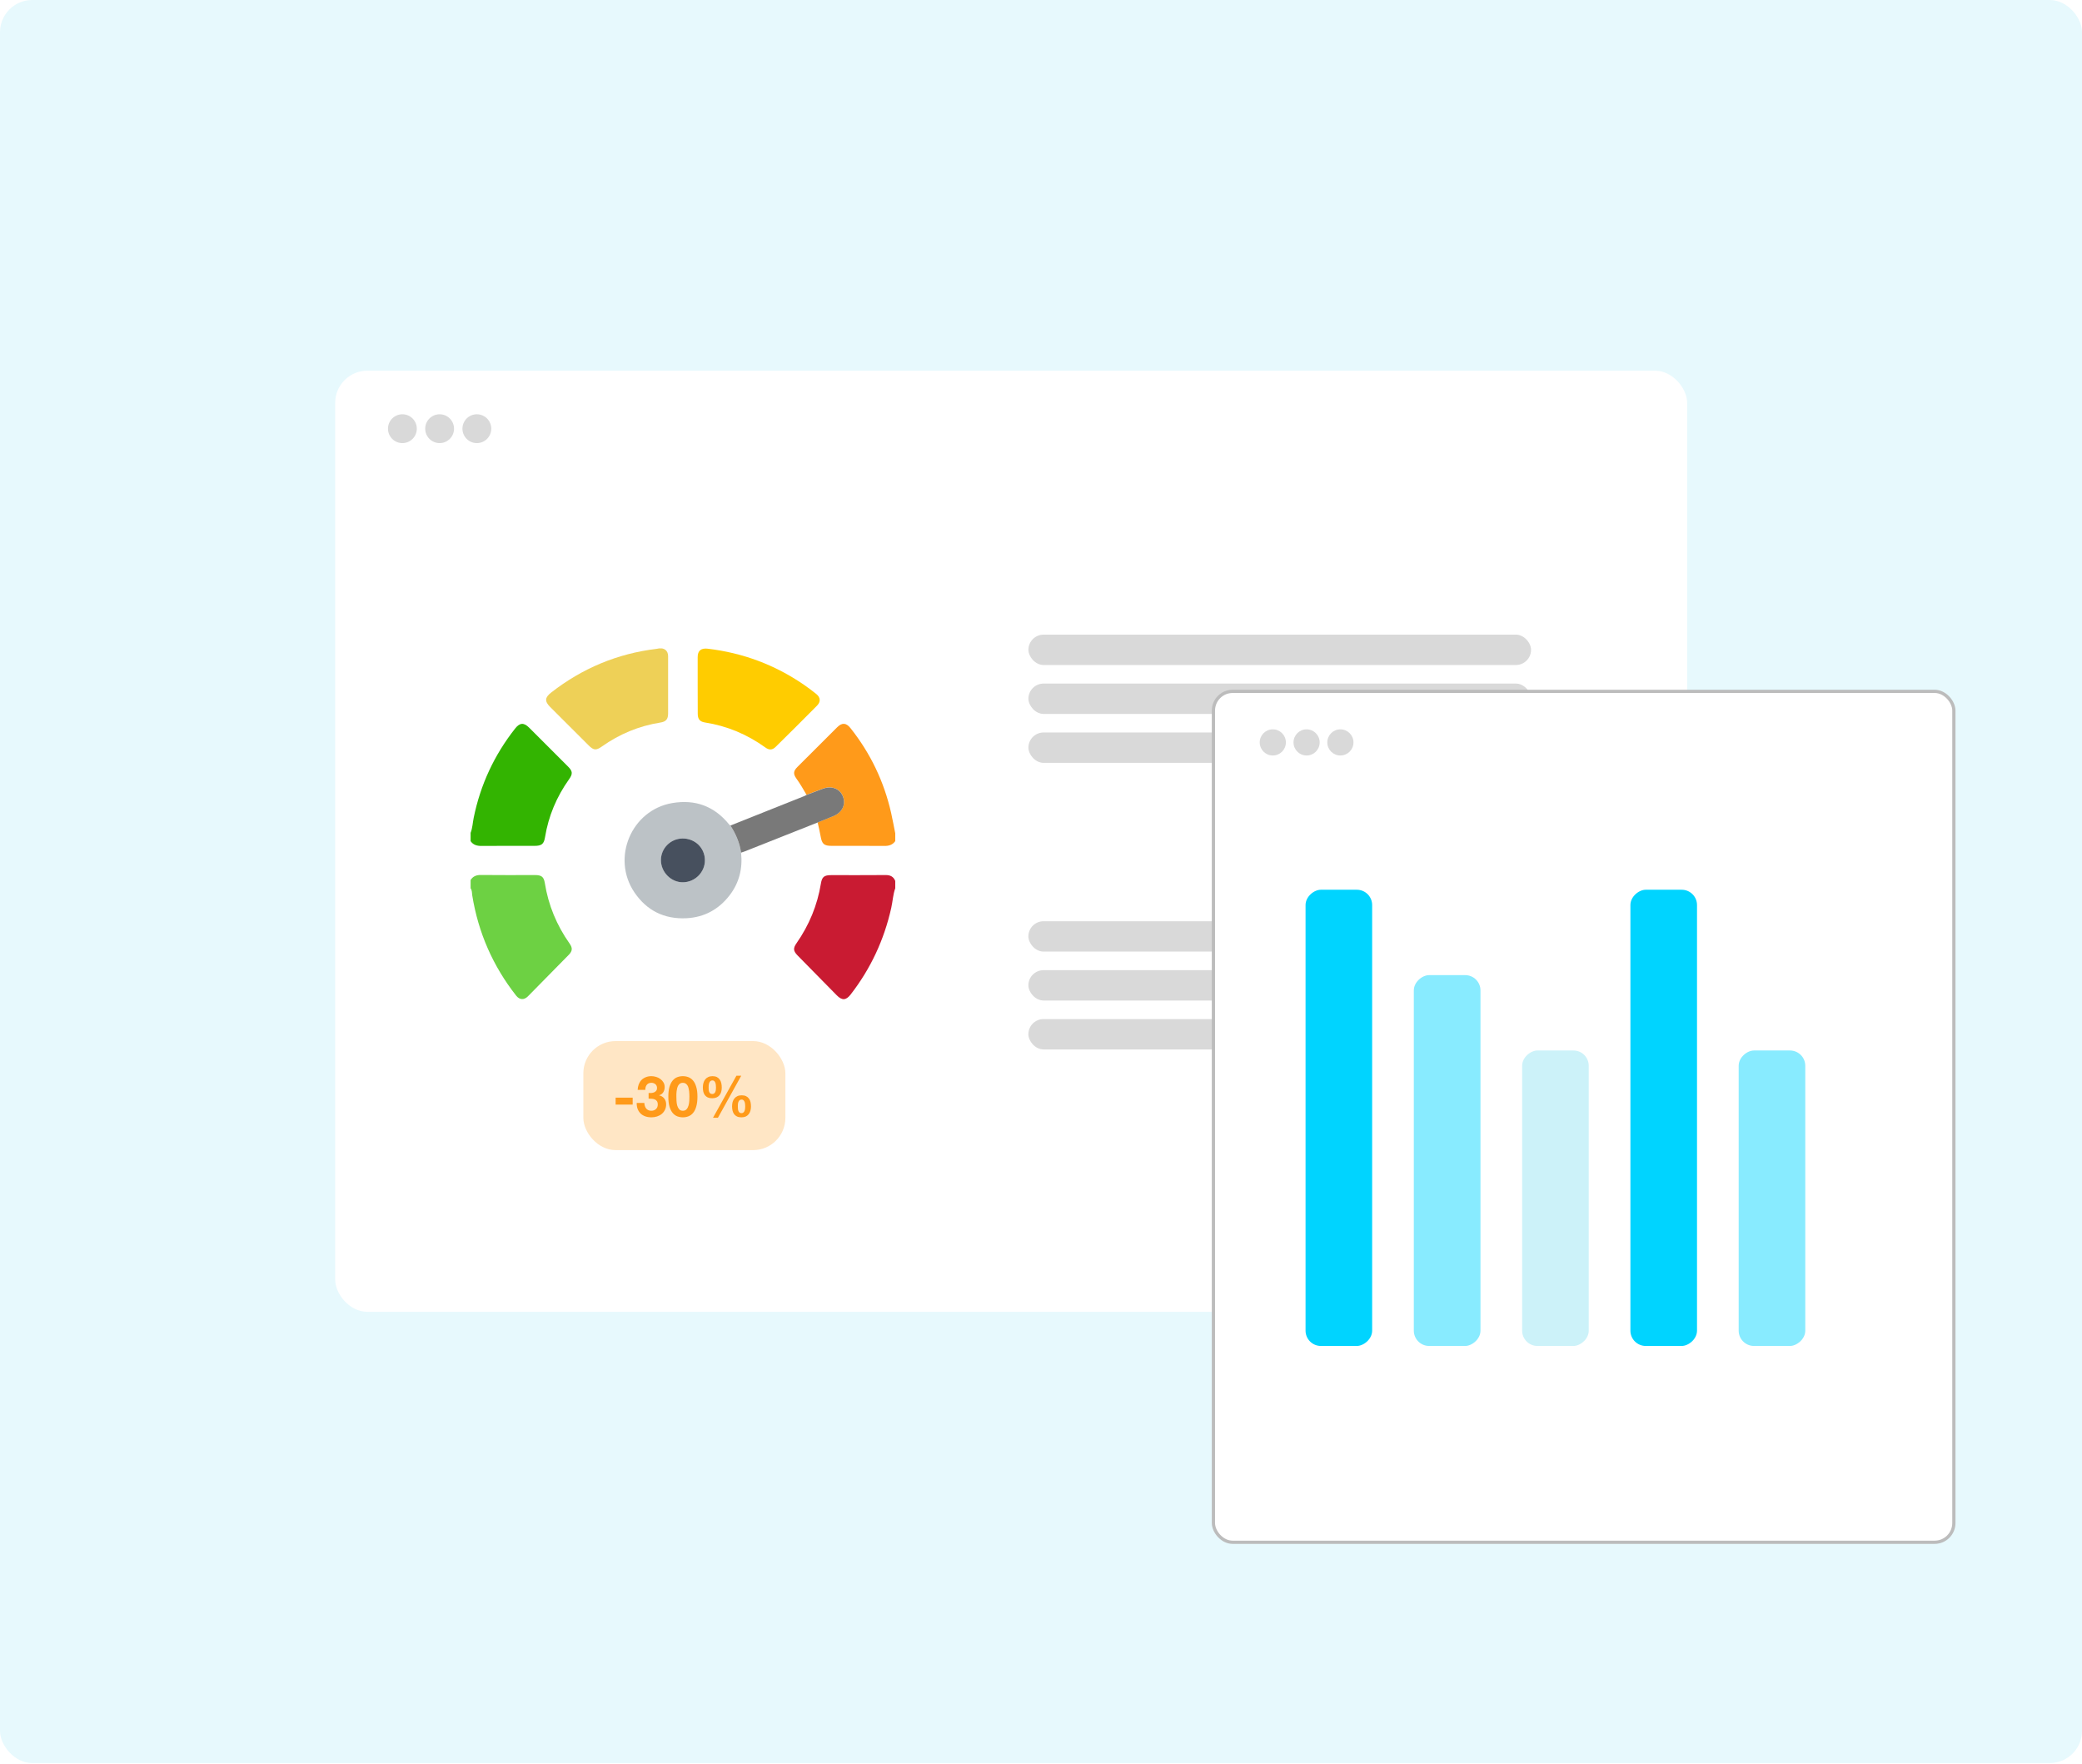 <svg width="595" height="504" viewBox="0 0 595 504" fill="none" xmlns="http://www.w3.org/2000/svg">
<rect width="595" height="503.816" rx="9.211" fill="#E7F9FD"/>
<g filter="url(#filter0_d_330_1083)">
<rect x="95.79" y="105.921" width="386.366" height="268.947" rx="9.211" fill="white"/>
<circle cx="114.996" cy="122.503" r="4.119" fill="#D9D9D9"/>
<circle cx="125.636" cy="122.503" r="4.119" fill="#D9D9D9"/>
<circle cx="136.277" cy="122.503" r="4.119" fill="#D9D9D9"/>
<g clip-path="url(#clip0_330_1083)">
<path d="M255.846 253.839C255.191 255.656 255.128 257.578 254.705 259.437C252.677 268.541 248.833 276.779 243.13 284.152C241.799 285.884 240.658 285.968 239.137 284.426C235.398 280.624 231.66 276.843 227.942 273.041C226.695 271.752 226.611 270.992 227.646 269.513C231.237 264.359 233.582 258.698 234.596 252.509C234.913 250.565 235.525 250.079 237.553 250.079C242.728 250.079 247.903 250.101 253.079 250.058C254.431 250.037 255.339 250.502 255.846 251.727C255.846 252.424 255.846 253.121 255.846 253.839Z" fill="#C91B32"/>
<path d="M134.492 251.473C135.189 250.375 136.181 250.016 137.47 250.037C142.603 250.1 147.736 250.058 152.869 250.058C154.749 250.058 155.404 250.544 155.7 252.339C156.713 258.677 159.1 264.422 162.797 269.661C163.663 270.886 163.6 271.773 162.565 272.829C158.678 276.8 154.77 280.772 150.862 284.722C149.743 285.841 148.475 285.736 147.504 284.511C140.85 276.04 136.667 266.471 134.956 255.846C134.851 255.17 134.935 254.431 134.492 253.839C134.492 253.058 134.492 252.255 134.492 251.473Z" fill="#6DD143"/>
<path d="M134.492 237.997C135.041 236.603 135.083 235.103 135.379 233.667C137.301 224.246 141.251 215.754 147.208 208.192C148.539 206.502 149.7 206.418 151.221 207.939C154.939 211.635 158.657 215.353 162.353 219.071C163.663 220.38 163.726 221.141 162.628 222.683C159.079 227.668 156.756 233.16 155.763 239.222C155.446 241.208 154.791 241.715 152.721 241.715C147.673 241.715 142.603 241.694 137.554 241.736C136.287 241.736 135.231 241.44 134.492 240.363C134.492 239.56 134.492 238.779 134.492 237.997Z" fill="#33B401"/>
<path d="M255.846 240.363C255.065 241.461 253.987 241.757 252.699 241.736C247.693 241.693 242.686 241.714 237.68 241.714C235.504 241.714 234.913 241.186 234.533 239.053C234.3 237.701 233.962 236.37 233.667 235.018C235.166 234.406 236.666 233.793 238.145 233.202C240.68 232.167 241.778 229.928 240.912 227.625C240.046 225.344 237.68 224.435 235.124 225.386C233.582 225.956 232.04 226.569 230.498 227.139C229.59 225.534 228.639 223.95 227.562 222.429C226.654 221.161 226.738 220.316 227.858 219.197C231.639 215.395 235.441 211.614 239.243 207.832C240.637 206.438 241.841 206.502 243.088 208.107C248.77 215.289 252.635 223.337 254.663 232.272C255.107 234.237 255.466 236.243 255.867 238.229C255.846 238.926 255.846 239.644 255.846 240.363Z" fill="#FF9A1A"/>
<path d="M211.783 243.658C212.268 248.094 211.297 252.171 208.572 255.762C205.467 259.817 201.369 262.12 196.193 262.395C189.835 262.711 184.808 260.198 181.301 255.001C174.647 245.158 180.456 231.47 192.117 229.484C198.686 228.365 204.157 230.371 208.382 235.61C208.487 235.737 208.614 235.8 208.741 235.906C210.24 238.293 211.402 240.827 211.783 243.658ZM201.453 245.77C201.411 242.264 198.601 239.56 195.032 239.602C191.631 239.645 188.885 242.433 188.906 245.834C188.927 249.298 191.863 252.213 195.285 252.129C198.686 252.044 201.474 249.171 201.453 245.77Z" fill="#BCC2C6"/>
<path d="M199.383 195.813C199.383 193.131 199.383 190.448 199.383 187.787C199.383 185.907 200.376 185.146 202.277 185.378C212.289 186.561 221.457 189.983 229.759 195.687C230.963 196.511 232.124 197.398 233.265 198.306C234.511 199.32 234.596 200.524 233.476 201.665C229.568 205.615 225.618 209.544 221.668 213.43C220.718 214.36 219.809 214.402 218.69 213.578C213.515 209.861 207.811 207.452 201.495 206.46C199.974 206.227 199.404 205.488 199.404 203.946C199.383 201.242 199.383 198.538 199.383 195.813Z" fill="#FFCC00"/>
<path d="M190.934 195.834C190.934 198.517 190.934 201.2 190.934 203.861C190.934 205.53 190.342 206.227 188.695 206.48C182.59 207.452 177.056 209.755 172.007 213.324C170.338 214.507 169.641 214.423 168.205 212.986C164.55 209.332 160.896 205.699 157.242 202.045C155.615 200.418 155.679 199.32 157.537 197.883C166.409 190.976 176.422 186.772 187.617 185.42C187.85 185.399 188.082 185.336 188.314 185.294C189.877 185.082 190.934 185.948 190.934 187.533C190.955 190.321 190.934 193.067 190.934 195.834Z" fill="#EED057"/>
<path d="M211.782 243.657C211.402 240.827 210.261 238.292 208.74 235.905C215.796 233.096 222.83 230.286 229.885 227.477C230.096 227.392 230.286 227.266 230.497 227.16C232.04 226.569 233.582 225.977 235.124 225.407C237.679 224.456 240.045 225.365 240.911 227.646C241.777 229.948 240.679 232.187 238.144 233.222C236.644 233.835 235.166 234.448 233.666 235.039C226.695 237.806 219.746 240.573 212.775 243.32C212.437 243.446 212.099 243.552 211.782 243.657Z" fill="#797979"/>
<path d="M201.453 245.771C201.495 249.171 198.707 252.044 195.264 252.129C191.863 252.213 188.906 249.298 188.885 245.834C188.863 242.433 191.609 239.666 195.01 239.603C198.601 239.56 201.411 242.264 201.453 245.771Z" fill="#47505E"/>
</g>
<rect x="293.902" y="181.357" width="143.647" height="8.677" rx="4.338" fill="#D9D9D9"/>
<rect x="293.902" y="195.336" width="143.647" height="8.677" rx="4.338" fill="#D9D9D9"/>
<rect x="293.902" y="209.315" width="93.033" height="8.677" rx="4.338" fill="#D9D9D9"/>
<rect x="293.892" y="263.254" width="143.647" height="8.677" rx="4.338" fill="#D9D9D9"/>
<rect x="293.892" y="277.233" width="143.647" height="8.677" rx="4.338" fill="#D9D9D9"/>
<rect x="293.892" y="291.212" width="93.033" height="8.677" rx="4.338" fill="#D9D9D9"/>
<rect x="166.711" y="297.5" width="57.738" height="31.159" rx="9.211" fill="#FFE6C5"/>
<path d="M175.937 313.675H180.807V315.649H175.937V313.675ZM185.358 312.332C185.606 312.354 185.87 312.354 186.151 312.332C186.431 312.311 186.69 312.251 186.927 312.154C187.175 312.047 187.375 311.895 187.526 311.701C187.688 311.507 187.769 311.248 187.769 310.925C187.769 310.439 187.607 310.067 187.283 309.808C186.96 309.549 186.588 309.42 186.167 309.42C185.584 309.42 185.142 309.614 184.84 310.002C184.549 310.38 184.409 310.86 184.419 311.442H182.235C182.257 310.86 182.359 310.331 182.542 309.857C182.737 309.371 183.001 308.956 183.335 308.611C183.68 308.266 184.09 308.001 184.565 307.818C185.04 307.624 185.568 307.527 186.151 307.527C186.604 307.527 187.057 307.597 187.51 307.737C187.963 307.867 188.367 308.066 188.723 308.336C189.09 308.605 189.387 308.934 189.613 309.323C189.84 309.711 189.953 310.159 189.953 310.666C189.953 311.216 189.818 311.701 189.549 312.122C189.29 312.543 188.896 312.829 188.367 312.98V313.012C188.993 313.152 189.484 313.454 189.84 313.918C190.196 314.382 190.374 314.937 190.374 315.585C190.374 316.178 190.255 316.706 190.018 317.17C189.791 317.634 189.484 318.022 189.095 318.335C188.707 318.648 188.26 318.885 187.753 319.047C187.246 319.209 186.717 319.29 186.167 319.29C185.53 319.29 184.948 319.198 184.419 319.015C183.902 318.831 183.459 318.567 183.093 318.222C182.726 317.866 182.44 317.435 182.235 316.928C182.041 316.421 181.949 315.838 181.96 315.18H184.144C184.155 315.482 184.204 315.773 184.29 316.054C184.376 316.324 184.5 316.561 184.662 316.766C184.824 316.96 185.023 317.116 185.261 317.235C185.509 317.354 185.8 317.413 186.134 317.413C186.652 317.413 187.089 317.257 187.445 316.944C187.801 316.62 187.979 316.183 187.979 315.633C187.979 315.202 187.893 314.873 187.72 314.646C187.558 314.42 187.348 314.258 187.089 314.161C186.83 314.053 186.544 313.994 186.232 313.983C185.93 313.961 185.638 313.95 185.358 313.95V312.332ZM193.297 313.368C193.297 313.692 193.308 314.085 193.329 314.549C193.351 315.002 193.416 315.444 193.523 315.876C193.642 316.297 193.826 316.658 194.074 316.96C194.322 317.262 194.678 317.413 195.142 317.413C195.616 317.413 195.978 317.262 196.226 316.96C196.485 316.658 196.668 316.297 196.776 315.876C196.894 315.444 196.965 315.002 196.986 314.549C197.008 314.085 197.018 313.692 197.018 313.368C197.018 313.174 197.013 312.942 197.002 312.672C197.002 312.392 196.981 312.106 196.938 311.815C196.905 311.523 196.851 311.237 196.776 310.957C196.711 310.666 196.609 310.407 196.468 310.18C196.328 309.954 196.15 309.77 195.934 309.63C195.719 309.49 195.454 309.42 195.142 309.42C194.829 309.42 194.564 309.49 194.349 309.63C194.144 309.77 193.971 309.954 193.831 310.18C193.701 310.407 193.599 310.666 193.523 310.957C193.448 311.237 193.394 311.523 193.362 311.815C193.329 312.106 193.308 312.392 193.297 312.672C193.297 312.942 193.297 313.174 193.297 313.368ZM190.999 313.368C190.999 312.268 191.107 311.345 191.323 310.601C191.549 309.846 191.852 309.242 192.229 308.789C192.607 308.336 193.043 308.012 193.54 307.818C194.047 307.624 194.581 307.527 195.142 307.527C195.713 307.527 196.247 307.624 196.743 307.818C197.25 308.012 197.693 308.336 198.07 308.789C198.459 309.242 198.761 309.846 198.976 310.601C199.203 311.345 199.316 312.268 199.316 313.368C199.316 314.501 199.203 315.45 198.976 316.216C198.761 316.971 198.459 317.575 198.07 318.028C197.693 318.481 197.25 318.805 196.743 318.999C196.247 319.193 195.713 319.29 195.142 319.29C194.581 319.29 194.047 319.193 193.54 318.999C193.043 318.805 192.607 318.481 192.229 318.028C191.852 317.575 191.549 316.971 191.323 316.216C191.107 315.45 190.999 314.501 190.999 313.368ZM210.863 316.135C210.863 316.307 210.869 316.507 210.88 316.733C210.89 316.96 210.928 317.176 210.993 317.381C211.058 317.575 211.16 317.742 211.3 317.882C211.441 318.022 211.64 318.093 211.899 318.093C212.147 318.093 212.341 318.022 212.482 317.882C212.633 317.742 212.74 317.575 212.805 317.381C212.881 317.176 212.924 316.965 212.935 316.75C212.956 316.523 212.967 316.324 212.967 316.151C212.967 315.989 212.956 315.8 212.935 315.585C212.924 315.358 212.886 315.148 212.821 314.954C212.757 314.749 212.654 314.576 212.514 314.436C212.384 314.285 212.201 314.209 211.964 314.209C211.705 314.209 211.5 314.274 211.349 314.403C211.209 314.533 211.101 314.695 211.025 314.889C210.95 315.083 210.901 315.293 210.88 315.52C210.869 315.746 210.863 315.951 210.863 316.135ZM209.213 316.119C209.213 315.676 209.267 315.266 209.375 314.889C209.483 314.511 209.65 314.182 209.876 313.902C210.103 313.621 210.389 313.4 210.734 313.238C211.079 313.077 211.489 312.996 211.964 312.996C212.471 312.996 212.891 313.082 213.226 313.255C213.56 313.416 213.83 313.643 214.035 313.934C214.251 314.215 214.402 314.549 214.488 314.937C214.574 315.326 214.617 315.741 214.617 316.183C214.617 316.626 214.563 317.035 214.456 317.413C214.348 317.791 214.18 318.12 213.954 318.4C213.738 318.68 213.458 318.902 213.113 319.063C212.767 319.214 212.357 319.29 211.883 319.29C211.387 319.29 210.966 319.209 210.621 319.047C210.286 318.885 210.011 318.664 209.796 318.384C209.591 318.093 209.44 317.753 209.343 317.364C209.256 316.976 209.213 316.561 209.213 316.119ZM210.459 307.397H211.834L205.168 319.419H203.76L210.459 307.397ZM202.514 310.763C202.514 310.935 202.52 311.13 202.531 311.345C202.541 311.561 202.579 311.766 202.644 311.96C202.709 312.144 202.811 312.3 202.951 312.429C203.091 312.559 203.291 312.624 203.55 312.624C203.798 312.624 203.992 312.559 204.132 312.429C204.283 312.3 204.391 312.144 204.456 311.96C204.532 311.766 204.575 311.566 204.585 311.362C204.607 311.146 204.618 310.952 204.618 310.779C204.618 310.617 204.607 310.423 204.585 310.197C204.575 309.959 204.537 309.733 204.472 309.517C204.407 309.301 204.305 309.118 204.165 308.967C204.035 308.816 203.852 308.74 203.615 308.74C203.356 308.74 203.151 308.81 203 308.951C202.86 309.091 202.752 309.263 202.676 309.468C202.601 309.673 202.552 309.895 202.531 310.132C202.52 310.369 202.514 310.579 202.514 310.763ZM200.864 310.73C200.864 310.288 200.918 309.873 201.026 309.485C201.134 309.096 201.301 308.756 201.527 308.465C201.754 308.174 202.04 307.947 202.385 307.786C202.73 307.613 203.14 307.527 203.615 307.527C204.122 307.527 204.542 307.613 204.877 307.786C205.211 307.958 205.481 308.196 205.686 308.498C205.901 308.789 206.052 309.134 206.139 309.533C206.225 309.932 206.268 310.353 206.268 310.795C206.268 311.237 206.214 311.647 206.106 312.025C205.999 312.392 205.831 312.71 205.605 312.98C205.389 313.249 205.109 313.46 204.763 313.611C204.418 313.762 204.008 313.837 203.534 313.837C203.038 313.837 202.617 313.762 202.272 313.611C201.937 313.449 201.662 313.233 201.446 312.963C201.242 312.683 201.09 312.354 200.993 311.976C200.907 311.588 200.864 311.173 200.864 310.73Z" fill="#FF9A1A"/>
<g filter="url(#filter1_d_330_1083)">
<rect x="346.776" y="197.566" width="211.606" height="243.158" rx="5.493" fill="white" stroke="#BCBCBC" stroke-width="0.921"/>
<circle cx="363.746" cy="212.154" r="3.738" fill="#D9D9D9"/>
<circle cx="373.403" cy="212.154" r="3.738" fill="#D9D9D9"/>
<circle cx="383.059" cy="212.154" r="3.738" fill="#D9D9D9"/>
<rect x="373.105" y="384.62" width="130.365" height="19.034" rx="4.375" transform="rotate(-90 373.105 384.62)" fill="#00D4FF"/>
<rect x="404.045" y="384.62" width="105.966" height="19.05" rx="4.375" transform="rotate(-90 404.045 384.62)" fill="#88EBFF"/>
<rect x="435.002" y="384.62" width="84.431" height="19.034" rx="4.375" transform="rotate(-90 435.002 384.62)" fill="#CCF2F9"/>
<rect x="465.943" y="384.62" width="130.365" height="19.034" rx="4.375" transform="rotate(-90 465.943 384.62)" fill="#00D4FF"/>
<rect x="496.883" y="384.62" width="84.431" height="19.034" rx="4.375" transform="rotate(-90 496.883 384.62)" fill="#88EBFF"/>
</g>
</g>
<defs>
<filter id="filter0_d_330_1083" x="74.355" y="84.487" width="505.922" height="378.132" filterUnits="userSpaceOnUse" color-interpolation-filters="sRGB">
<feFlood flood-opacity="0" result="BackgroundImageFix"/>
<feColorMatrix in="SourceAlpha" type="matrix" values="0 0 0 0 0 0 0 0 0 0 0 0 0 0 0 0 0 0 127 0" result="hardAlpha"/>
<feOffset/>
<feGaussianBlur stdDeviation="10.717"/>
<feComposite in2="hardAlpha" operator="out"/>
<feColorMatrix type="matrix" values="0 0 0 0 0 0 0 0 0 0 0 0 0 0 0 0 0 0 0.06 0"/>
<feBlend mode="normal" in2="BackgroundImageFix" result="effect1_dropShadow_330_1083"/>
<feBlend mode="normal" in="SourceGraphic" in2="effect1_dropShadow_330_1083" result="shape"/>
</filter>
<filter id="filter1_d_330_1083" x="324.211" y="175" width="256.738" height="288.29" filterUnits="userSpaceOnUse" color-interpolation-filters="sRGB">
<feFlood flood-opacity="0" result="BackgroundImageFix"/>
<feColorMatrix in="SourceAlpha" type="matrix" values="0 0 0 0 0 0 0 0 0 0 0 0 0 0 0 0 0 0 127 0" result="hardAlpha"/>
<feOffset/>
<feGaussianBlur stdDeviation="11.053"/>
<feComposite in2="hardAlpha" operator="out"/>
<feColorMatrix type="matrix" values="0 0 0 0 0 0 0 0 0 0 0 0 0 0 0 0 0 0 0.05 0"/>
<feBlend mode="normal" in2="BackgroundImageFix" result="effect1_dropShadow_330_1083"/>
<feBlend mode="normal" in="SourceGraphic" in2="effect1_dropShadow_330_1083" result="shape"/>
</filter>
<clipPath id="clip0_330_1083">
<rect x="134.492" y="185.293" width="121.354" height="100.231" rx="9.211" fill="white"/>
</clipPath>
</defs>
</svg>
